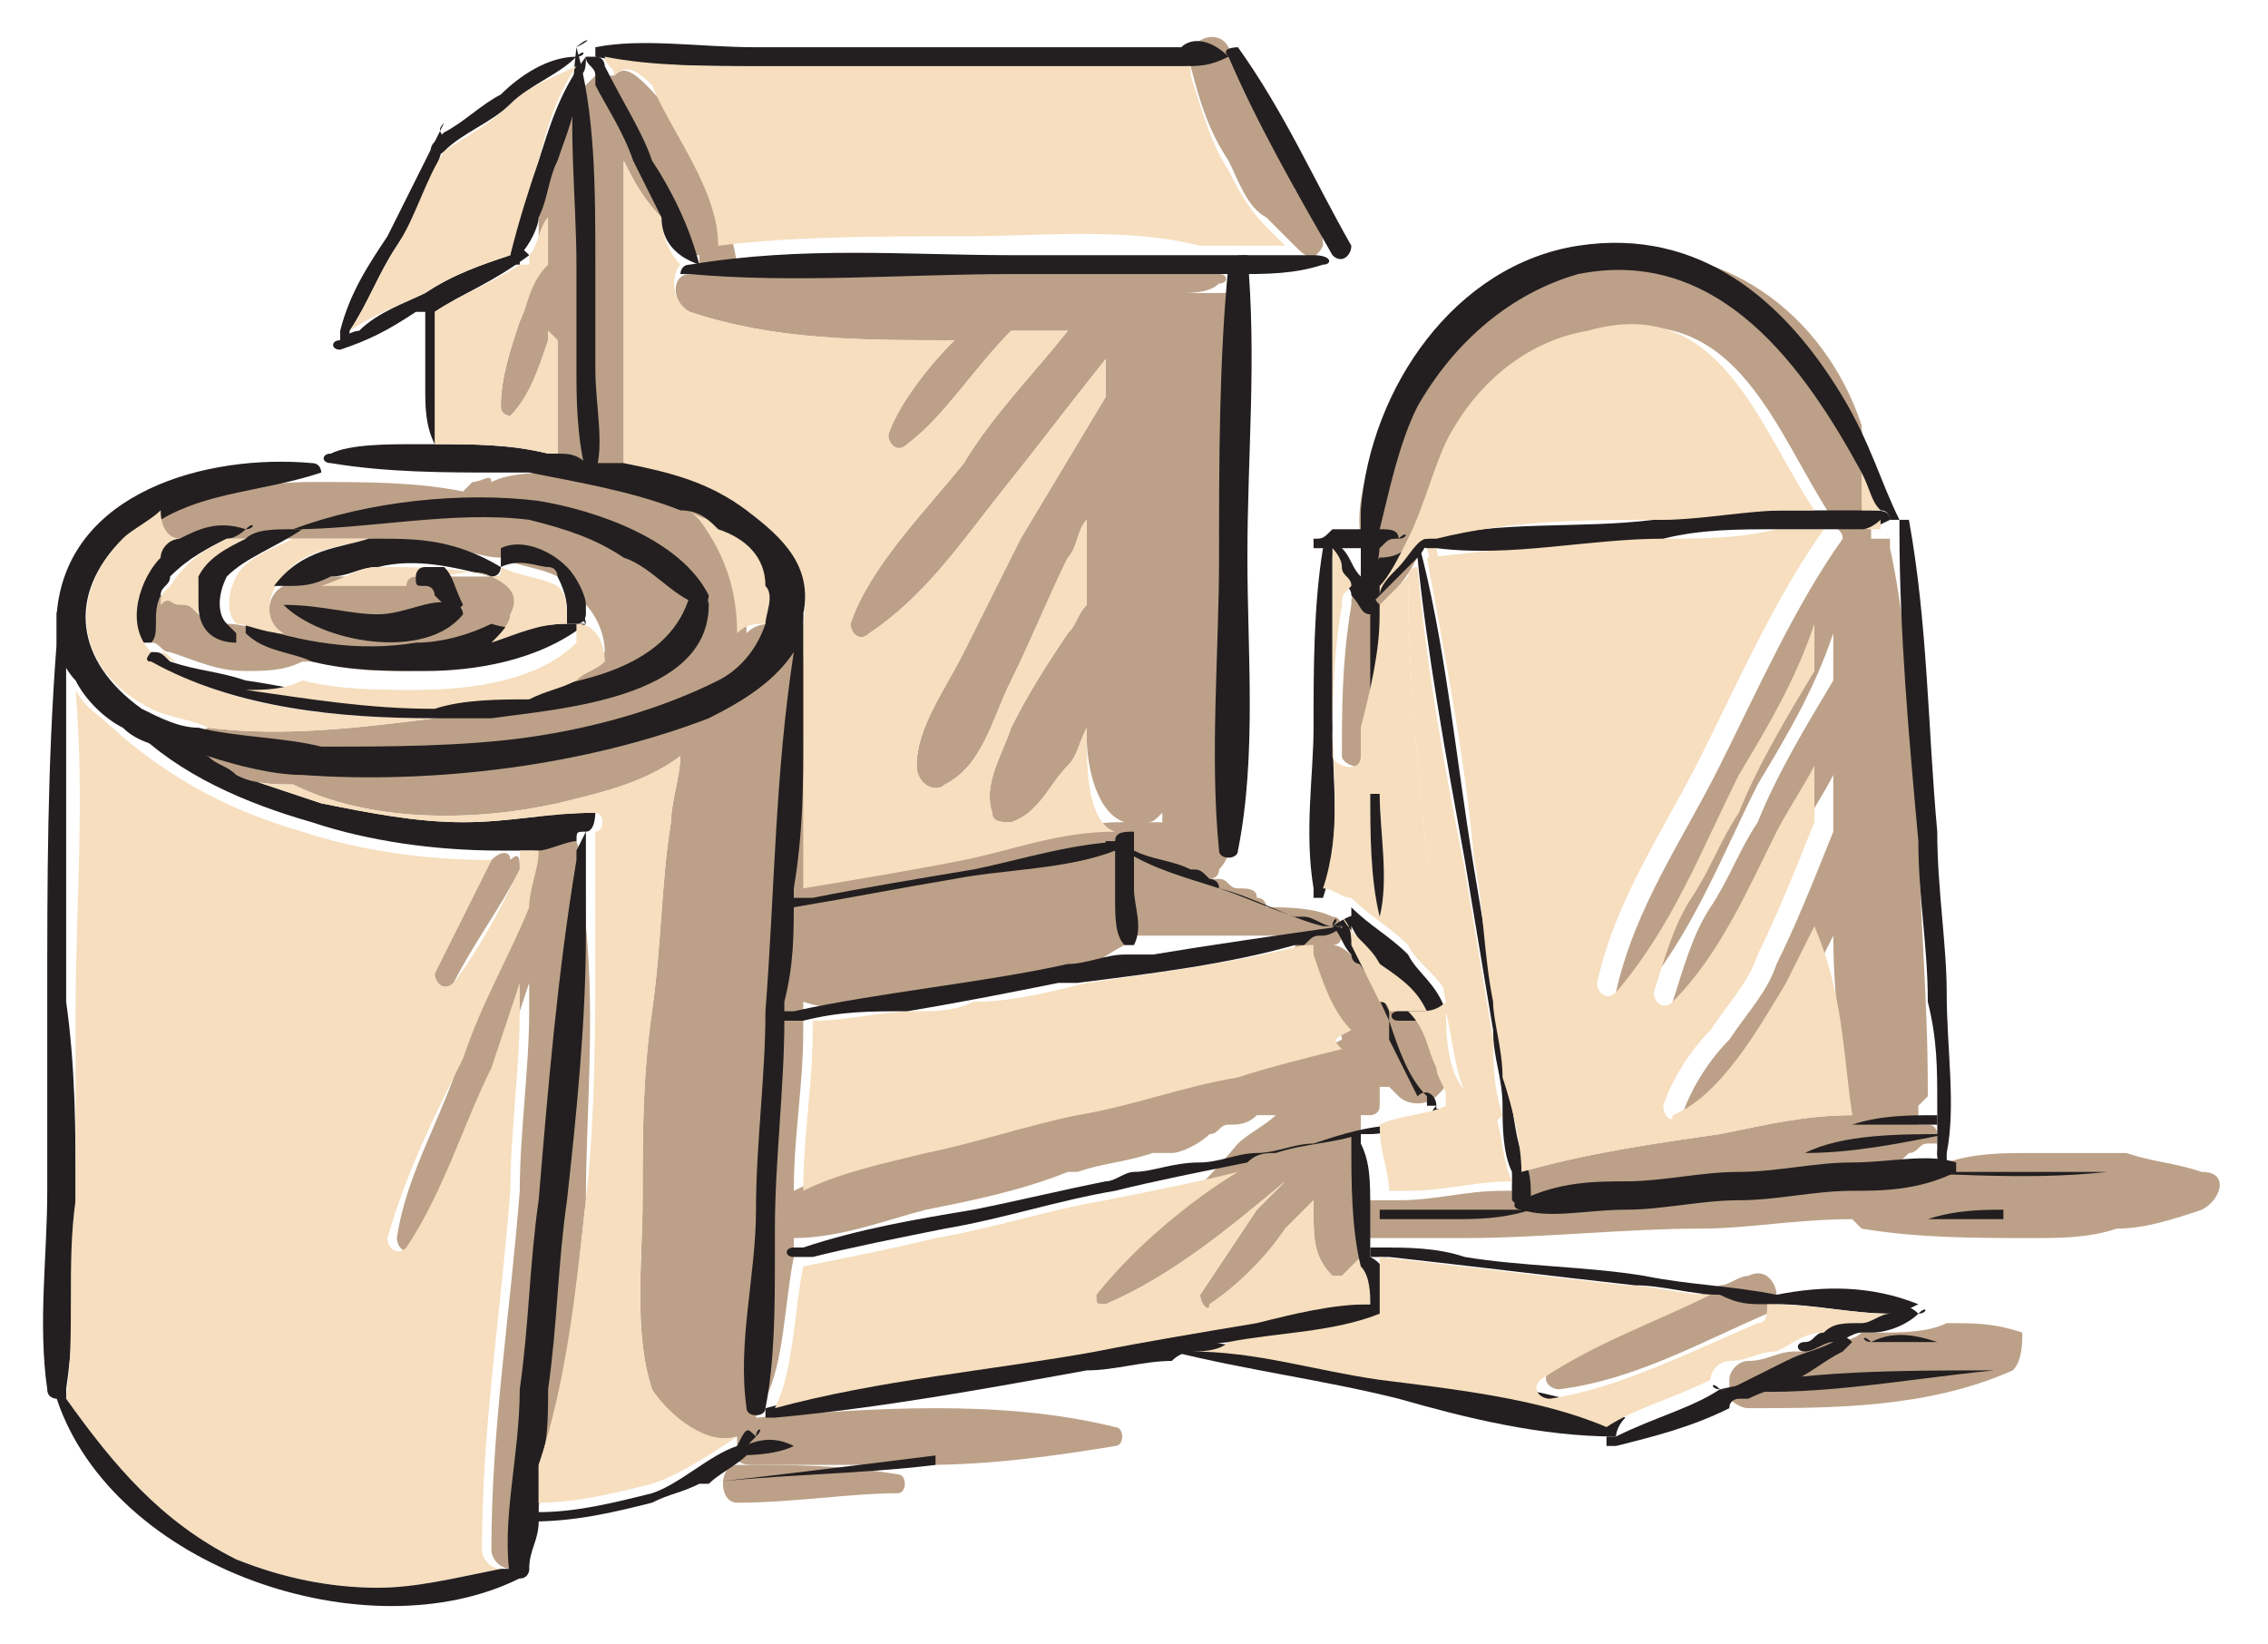 <?xml version="1.0" encoding="utf-8"?>
<!-- Generator: Adobe Illustrator 21.0.0, SVG Export Plug-In . SVG Version: 6.00 Build 0)  -->
<svg version="1.1" id="Layer_1" xmlns="http://www.w3.org/2000/svg" xmlns:xlink="http://www.w3.org/1999/xlink" x="0px" y="0px"
	 width="24px" height="17.4px" viewBox="0 0 24 17.4" style="enable-background:new 0 0 24 17.4;" xml:space="preserve">
<style type="text/css">
	.st0{fill:#BCA188;}
	.st1{fill:#F6DEBE;}
	.st2{fill:#231F20;}
</style>
<g>
	<path class="st0" d="M5.4,6.5c0,0.1-0.1,0.2-0.2,0.3C5,7,4.6,7.1,4.3,7.1S3.7,7.1,3.4,7c0,0,0,0-0.1,0H3.2C3,7.1,2.8,7.1,2.6,7.1
		C2.3,7.1,2.1,7,1.8,6.9c-0.1,0-0.1-0.1-0.2-0.1l0,0C1.4,6.7,1.5,6.3,1.7,6.3c0.1,0,0.1,0,0.2,0C2,6.4,2,6.4,2.1,6.5
		s0.2,0.1,0.3,0.1l0,0c0.2,0,0.4,0.1,0.6,0.1C2.8,6.6,2.8,6.3,3,6.2c0-0.1,0.1-0.1,0.3-0.1c0.1,0,0.2,0,0.2,0l0,0c0.3,0,0.5,0,0.8,0
		h0.1c0.1,0,0.2,0,0.3,0c0.2,0,0.4,0,0.6,0C5.5,6.2,5.5,6.4,5.4,6.5z"/>
	<path class="st0" d="M6.2,12.7c-0.1,0.9-0.2,1.9-0.4,2.9c0,0.1-0.1,0.2-0.1,0.4v0.1c0,0.1-0.1,0.3-0.1,0.4c0,0,0,0.1-0.1,0.1l0,0
		l0,0l0,0l0,0H5.4l0,0c-0.1,0-0.2-0.1-0.2-0.2c0-1.3,0.2-2.5,0.3-3.8c0-0.6,0.1-1.3,0.1-1.9c0-0.1,0-0.2,0-0.3
		c-0.1,0.3-0.2,0.6-0.3,0.9c-0.2,0.7-0.5,1.3-0.9,1.9c-0.1,0.1-0.2,0-0.2-0.1c0.1-0.7,0.5-1.3,0.7-2c0.2-0.5,0.5-1,0.7-1.6
		c0-0.2,0-0.4,0.1-0.6c0-0.1,0-0.1,0-0.2c0-0.2,0.3-0.2,0.4,0c0,0,0,0,0,0.1c0,0,0,0,0,0.1c0.1,0.3,0.1,0.6,0.1,0.9
		C6.3,10.8,6.2,11.8,6.2,12.7z"/>
	<path class="st0" d="M5.5,9.2C5.3,9.6,5,10,4.8,10.4c-0.1,0.1-0.2,0-0.2-0.1C4.8,9.9,5,9.5,5.2,9.1l0,0C5.3,9,5.4,9,5.4,9.1l0,0
		C5.5,9,5.5,9.1,5.5,9.2z"/>
	<path class="st0" d="M14,2.6L14,2.6L14,2.6c-0.1,0.2-0.2,0.1-0.3,0l-0.1-0.1c-0.1-0.1-0.1-0.1-0.2-0.2c-0.2-0.1-0.3-0.4-0.4-0.6
		c-0.2-0.3-0.3-0.6-0.4-1V0.6c0-0.2,0.3-0.3,0.4-0.1l0,0l0,0c0.2,0.3,0.4,0.6,0.5,0.9c0.1,0.2,0.2,0.4,0.2,0.6
		C13.9,2.2,14,2.4,14,2.6z"/>
	<path class="st0" d="M14.7,6.5c0,0.4-0.1,0.8-0.2,1.2v0.1c0,0.1,0,0.2,0,0.2c0,0.2-0.3,0.1-0.3,0c0-0.5,0-1,0.1-1.6
		c0-0.1,0-0.1,0.1-0.2h0.1c0,0,0,0,0.1,0l0,0l0,0c0,0,0.1,0,0.1,0.1C14.7,6.4,14.7,6.5,14.7,6.5z"/>
	<path class="st0" d="M11.9,8.8C11.8,8.8,11.8,8.8,11.9,8.8H12l0,0C11.9,8.8,11.9,8.8,11.9,8.8z M11.9,8.8
		C11.8,8.8,11.8,8.8,11.9,8.8H12l0,0C11.9,8.8,11.9,8.8,11.9,8.8z M11.9,8.8C11.8,8.8,11.8,8.8,11.9,8.8H12l0,0
		C11.9,8.8,11.9,8.8,11.9,8.8z M11.9,8.8C11.8,8.8,11.8,8.8,11.9,8.8H12l0,0C11.9,8.8,11.9,8.8,11.9,8.8z M11.9,8.8
		C11.8,8.8,11.8,8.8,11.9,8.8H12l0,0C11.9,8.8,11.9,8.8,11.9,8.8z M11.9,8.8C11.8,8.8,11.8,8.8,11.9,8.8H12l0,0
		C11.9,8.8,11.9,8.8,11.9,8.8z M11.9,8.8C11.8,8.8,11.8,8.8,11.9,8.8H12l0,0C11.9,8.8,11.9,8.8,11.9,8.8z M11.9,8.8
		C11.8,8.8,11.8,8.8,11.9,8.8H12l0,0C11.9,8.8,11.9,8.8,11.9,8.8z M11.9,8.8C11.8,8.8,11.8,8.8,11.9,8.8H12l0,0
		C11.9,8.8,11.9,8.8,11.9,8.8z M23.3,12.4c-0.3-0.1-0.5-0.1-0.8-0.2c-0.3,0-0.7,0-1,0s-0.6,0-0.9,0.1c0,0,0,0-0.1,0s-0.1,0-0.2,0
		s-0.2,0-0.3,0c0.1,0,0.1,0,0.2-0.1l0,0c0.1,0,0.1-0.1,0.2-0.1c0,0,0,0,0.1,0l0,0V12c0,0,0-0.1-0.1-0.1l0,0l0,0c0,0,0,0-0.1,0
		c0,0,0,0,0-0.1c0,0,0,0,0-0.1c0,0,0,0,0.1-0.1v-0.1c0-1-0.1-2-0.1-2.9c-0.1-1-0.1-1.9-0.3-2.8V5.7c0,0-0.1,0-0.2,0l0,0l0,0l0,0
		c0-0.1,0-0.1,0-0.2c0-0.1,0-0.2,0-0.4l0,0c0-0.2-0.1-0.4-0.1-0.6l0,0c-0.4-1.2-1.5-2-2.8-1.8c-0.8,0.1-1.4,0.6-1.9,1.2
		c-0.3,0.5-0.7,1.2-0.6,1.8c0,0.1,0,0.1,0,0.2l0,0c0,0.1,0,0.2,0.1,0.3c0,0.1,0.1,0.1,0.2,0.1l0,0c0,0,0.1,0,0.1-0.1l0,0
		c0.1-0.1,0.2-0.3,0.3-0.5l0,0l0,0c0.2-0.4,0.3-0.9,0.5-1.2c0.3-0.5,0.8-0.9,1.4-1c1.4-0.3,1.8,1.1,2.4,2l0,0c0,0.1,0.1,0.1,0.1,0.2
		l0,0c-0.5,0.7-0.9,1.6-1.3,2.4c-0.4,0.8-0.9,1.5-1.1,2.4c0,0.1,0.1,0.2,0.2,0.1c0.6-0.7,0.9-1.5,1.3-2.3c0.3-0.5,0.6-1,0.8-1.6
		c0,0.2,0,0.4,0,0.5c-0.3,0.5-0.6,1-0.8,1.5c-0.2,0.3-0.3,0.6-0.5,0.9c-0.2,0.3-0.3,0.7-0.4,1c0,0.1,0.1,0.2,0.2,0.1
		c0.5-0.5,0.8-1.2,1.1-1.8c0.1-0.2,0.3-0.5,0.4-0.7c0,0.2,0,0.4,0,0.6c-0.2,0.5-0.4,1-0.6,1.4c-0.1,0.3-0.3,0.5-0.5,0.8
		c-0.2,0.2-0.4,0.5-0.5,0.8c0,0.1,0.1,0.2,0.1,0.1c0.5-0.2,0.9-0.9,1.2-1.4c0.1-0.2,0.2-0.4,0.3-0.6c0,0.7,0.1,1.3,0.2,1.9
		c-0.5,0-0.9,0.1-1.4,0.2c-0.7,0.1-1.4,0.2-2.1,0.4l0,0c-0.1,0-0.1,0.1-0.1,0.2c0,0,0,0-0.1,0c-0.4,0-0.7,0.1-1.1,0.1l0,0
		c-0.1,0-0.1,0-0.2,0h-0.1l0,0c0,0,0,0-0.1,0c0-0.2,0-0.5,0-0.7v-0.1l0,0c0,0,0,0,0-0.1c0,0,0,0,0.1,0c0,0,0.1,0,0.1-0.1
		s0-0.1,0-0.2c0,0,0,0,0.1,0c0,0,0,0,0.1,0.1s0.3,0.1,0.4,0c0.1-0.1,0.1-0.1,0.1-0.2l0,0c-0.1-0.2-0.1-0.4-0.3-0.6l-0.1-0.1
		c0,0,0-0.1-0.1-0.1l0,0c-0.1-0.1-0.2-0.2-0.3-0.3l0,0l0,0l-0.1-0.1c-0.1-0.1-0.2-0.2-0.3-0.2l0,0l0,0l0,0c0.1,0,0.1-0.1,0.1-0.1
		l0,0c0-0.1,0-0.2-0.1-0.2c-0.2-0.1-0.5-0.1-0.7-0.1c0,0,0-0.1-0.1-0.1c0-0.1-0.1-0.1-0.2-0.1l0,0c-0.1,0-0.1-0.1-0.2-0.1h-0.1
		c0,0,0.1,0,0.1-0.1c0,0,0.1-0.1,0.1-0.2c0.1-0.4,0.1-0.9,0.1-1.4s0-1,0-1.4c0-0.9,0-1.8,0-2.8c0-0.1,0-0.1,0-0.2l0,0L13,3.1l0,0
		c-0.1,0-0.2,0-0.2,0l0,0l0,0c0,0,0,0-0.1,0l0,0c-0.1,0-0.1,0-0.2,0c0.1,0,0.3,0,0.4-0.1c0.1,0,0.1-0.1,0-0.1l0,0
		c-0.8-0.2-1.7-0.1-2.5-0.1c-0.9,0-1.8,0-2.6,0.1l0,0c0-0.6-0.5-1.2-0.7-1.7C6.7,0.7,6.6,0.7,6.5,0.8l0,0c-0.1,0-0.1,0-0.1,0l0,0
		l0,0H6.3l0,0L6.2,0.9C5.9,1.3,5.8,1.8,5.7,2.2l0,0l0,0c0,0.2,0,0.3,0,0.5C5.6,3,5.6,3.2,5.5,3.4C5.4,3.7,5.3,4,5.3,4.3
		c0,0.1,0.1,0.1,0.1,0.1c0.2-0.2,0.3-0.5,0.4-0.8c0,0,0,0,0-0.1l0,0l0.1,0.1c0,0.2,0,0.3,0,0.5c0,0.2,0,0.5,0,0.8V5
		C5.7,5,5.4,5,5.2,5.1c0-0.1-0.1,0-0.2,0L4.9,5.2c-0.5-0.1-1-0.1-1.6-0.1c-0.5,0-1,0.1-1.4,0.2c-0.1,0-0.2,0.1-0.2,0.2
		c0,0.1,0.1,0.2,0.2,0.2l0,0c0.2,0,0.3,0,0.5,0l0,0h0.2c0.2,0,0.4,0,0.5,0l0,0c0.3,0,0.5,0,0.8,0l0,0c0.3,0,0.5,0.1,0.8,0.1
		c0.2,0,0.4,0.1,0.6,0.1l0,0l0,0l0,0C5.5,6,5.7,6,5.9,6.1l0,0C6,6.3,6.1,6.3,6.2,6.4l0,0c0.1,0.1,0.2,0.3,0.2,0.5
		C6.3,7,6.2,7,6.1,7.1C5.9,7.2,5.8,7.2,5.6,7.3l0,0c-0.3,0.1-0.7,0.2-1,0.3l0,0C3.8,7.7,3,7.8,2.2,7.7l0,0l0,0C2,7.8,2,7.9,2,7.9
		s0,0,0,0.1l0.1,0.1c0.1,0,0.2,0.1,0.4,0.1l0,0c0.2,0.1,0.4,0.1,0.6,0.1C3.9,8.7,5,8.7,5.9,8.5C6.3,8.4,6.8,8.3,7.2,8
		c0,0.2-0.1,0.5-0.1,0.7C7,9.3,7,10,6.9,10.7s-0.1,1.3-0.1,2c0,0.6-0.1,1.4,0.1,2C7,15,7.5,15.3,7.8,15.2l0,0l0,0v0.1l0,0v0.1l0,0
		c0,0.1,0.1,0.1,0.2,0.1c0.3,0,0.7,0,1,0l0,0c0.3,0,0.5,0,0.8,0l0,0c0.7,0,1.4-0.1,2-0.2c0.1,0,0.1-0.2,0-0.2
		C10.6,14.8,9.2,14.9,8,15l0,0c0,0,0-0.1,0.1-0.1l0,0l0,0c0,0,0,0,0-0.1c0.2-0.4,0.2-1,0.3-1.5c0-0.1,0-0.1,0-0.2
		c0.5,0,1-0.2,1.4-0.3c0.5-0.1,1-0.2,1.5-0.4l0,0h0.1c0.3-0.1,0.5-0.1,0.8-0.2l0,0c0.1,0,0.1,0,0.2,0c0.1,0,0.3-0.1,0.4-0.2l0,0l0,0
		c0.1,0,0.1-0.1,0.2-0.1c0.1,0,0.2,0,0.3-0.1c0,0,0,0,0.1,0h0.1l0,0l0,0c-0.1,0.1-0.3,0.2-0.4,0.3l0,0c-0.5,0.6-1.1,1.1-1.5,1.6
		c0,0.1,0,0.1,0.1,0.1c0.7-0.3,1.3-0.8,1.9-1.3c-0.1,0.1-0.2,0.2-0.3,0.3c-0.2,0.3-0.4,0.6-0.6,0.9c0,0.1,0.1,0.2,0.1,0.1
		c0.3-0.2,0.6-0.5,0.8-0.8c0.1-0.1,0.2-0.2,0.3-0.3v0.1c0,0.3,0,0.5,0.2,0.7h0.1c0.1-0.1,0.1-0.1,0.2-0.2l0,0c0-0.1,0-0.1,0-0.2l0,0
		c0.1,0,0.1,0,0.2,0c0.3,0,0.6,0,0.9,0l0,0c0.8,0,1.7-0.1,2.5-0.1c0.5,0,1-0.1,1.6-0.1l0.1,0.1c0.6,0.1,1.2,0.1,1.8,0.1
		c0.3,0,0.6,0,0.9-0.1c0.3,0,0.6-0.1,0.9-0.2C23.5,12.7,23.6,12.4,23.3,12.4z M6.6,5V4.9c0-0.1,0-0.3,0-0.4c0-0.4,0-0.8,0-1.2
		c0-0.5,0-1.1,0-1.6C6.7,1.9,6.8,2.1,7,2.3l0,0c0.1,0.1,0.2,0.3,0.3,0.4c0,0,0,0,0.1,0c0,0,0,0,0,0.1c0,0,0,0,0,0.1H7.3l0,0
		c-0.2,0-0.2,0.3,0,0.4c0.9,0.3,1.8,0.3,2.8,0.3c-0.3,0.3-0.6,0.7-0.7,1c0,0.1,0.1,0.2,0.2,0.1c0.4-0.3,0.7-0.8,1.1-1.2
		c0.2,0,0.4,0,0.6,0c-0.4,0.5-0.8,0.9-1.1,1.4C9.8,5.4,9.2,6,9,6.6c0,0.1,0.1,0.2,0.2,0.1c0.6-0.4,1-1,1.4-1.5s0.7-0.9,1.1-1.4
		c0,0.1,0,0.3,0,0.4c-0.3,0.5-0.6,1-0.9,1.5c-0.2,0.4-0.4,0.8-0.6,1.2C10,7.3,9.7,7.7,9.7,8.1c0,0.2,0.2,0.3,0.3,0.2
		c0.4-0.2,0.5-0.7,0.7-1.1c0.2-0.4,0.4-0.9,0.6-1.3c0.1-0.1,0.1-0.3,0.2-0.4c0,0.2,0,0.4,0,0.7c0,0.1,0,0.1,0,0.2
		c-0.1,0.1-0.1,0.2-0.2,0.3c-0.2,0.3-0.4,0.6-0.6,1c-0.1,0.3-0.3,0.6-0.2,0.9c0,0.1,0.1,0.1,0.2,0.1c0.3-0.1,0.4-0.4,0.6-0.6
		c0.1-0.1,0.1-0.2,0.2-0.4v0.1c0,0.3,0.1,0.8,0.4,0.9l0,0c0,0,0.1,0,0.2,0l0,0l0,0c0.1,0,0.1,0,0.2-0.1l0,0v0.1l0,0l0,0
		c-0.1,0-0.2,0-0.3,0l0,0h-0.1l0,0c-0.2,0-0.3,0-0.5,0.1c-0.4,0-0.9,0.1-1.3,0.2C9.6,9.1,9,9.1,8.6,9.3V9.2c0-0.5,0-1,0-1.5l0,0
		c0-0.2,0-0.5-0.1-0.7V6.9l0,0c0,0,0,0-0.1,0l0,0c0-0.1,0-0.2-0.1-0.3H8.2c-0.1,0-0.2,0-0.3,0.1c0-0.4-0.1-0.8-0.4-1.2L7.4,5.4l0,0
		C7,5.2,6.8,5.1,6.6,5z M13,11.4c-0.6,0.1-1.1,0.3-1.7,0.4c-0.5,0.1-1.1,0.3-1.6,0.4c-0.4,0.1-0.9,0.2-1.3,0.4
		c0-0.6,0.1-1.1,0.1-1.7v-0.1c0-0.1,0-0.1,0-0.2c0.3,0.1,0.7,0.1,1.1,0l0,0c0.2,0,0.4,0,0.6-0.1c0.4,0,0.8-0.1,1.2-0.2l0,0
		c0.2-0.1,0.3-0.2,0.5-0.3l0,0l0,0c0,0,0,0,0-0.1l0,0c0.1,0,0.1,0,0.2,0l0,0c0.2,0,0.3,0,0.5,0c0.3,0,0.7,0,1,0h0.1V10
		c0.1,0.3,0.2,0.6,0.4,0.8c0,0.1,0.1,0.1,0.1,0.2C13.8,11.2,13.4,11.3,13,11.4z M11.9,8.8C11.8,8.8,11.8,8.8,11.9,8.8H12l0,0
		C11.9,8.8,11.9,8.8,11.9,8.8z M11.9,8.8C11.8,8.8,11.8,8.8,11.9,8.8H12l0,0C11.9,8.8,11.9,8.8,11.9,8.8z M11.9,8.8
		C11.8,8.8,11.8,8.8,11.9,8.8H12l0,0C11.9,8.8,11.9,8.8,11.9,8.8z M11.9,8.8C11.8,8.8,11.8,8.8,11.9,8.8H12l0,0
		C11.9,8.8,11.9,8.8,11.9,8.8z M11.9,8.8C11.8,8.8,11.8,8.8,11.9,8.8H12l0,0C11.9,8.8,11.9,8.8,11.9,8.8z M11.9,8.8
		C11.8,8.8,11.8,8.8,11.9,8.8H12l0,0C11.9,8.8,11.9,8.8,11.9,8.8z M11.9,8.8C11.8,8.8,11.8,8.8,11.9,8.8H12l0,0
		C11.9,8.8,11.9,8.8,11.9,8.8z M11.9,8.8C11.8,8.8,11.8,8.8,11.9,8.8H12l0,0C11.9,8.8,11.9,8.8,11.9,8.8z M11.9,8.8
		C11.8,8.8,11.8,8.8,11.9,8.8H12l0,0C11.9,8.8,11.9,8.8,11.9,8.8z"/>
	<path class="st1" d="M11.8,8.8L11.8,8.8L11.8,8.8c-0.6,0-1.1,0.2-1.6,0.3S9.1,9.3,8.5,9.4c0-0.5,0-1,0-1.5l0,0c0-0.4,0-0.9,0-1.3
		l0,0C8.6,6,8.3,5.7,7.9,5.4C7.5,5.2,7.1,5,6.6,4.9c0-0.1,0-0.3,0-0.4c0-0.4,0-0.8,0-1.2c0-0.5,0-1.1,0-1.6C6.7,1.9,6.8,2.1,7,2.3
		l0,0c0,0.2,0.1,0.4,0.2,0.5l0,0C7.1,2.9,7.1,3.2,7.3,3.3c0.9,0.3,1.8,0.3,2.8,0.3c-0.3,0.3-0.6,0.7-0.7,1c0,0.1,0.1,0.2,0.2,0.1
		c0.4-0.3,0.7-0.8,1.1-1.2c0.2,0,0.4,0,0.6,0c-0.4,0.5-0.8,0.9-1.1,1.4C9.8,5.4,9.2,6,9,6.6c0,0.1,0.1,0.2,0.2,0.1
		c0.6-0.4,1-1,1.4-1.5s0.7-0.9,1.1-1.4c0,0.1,0,0.3,0,0.4c-0.3,0.5-0.6,1-0.9,1.5c-0.2,0.4-0.4,0.8-0.6,1.2C10,7.3,9.7,7.7,9.7,8.1
		c0,0.2,0.2,0.3,0.3,0.2c0.4-0.2,0.5-0.7,0.7-1.1c0.2-0.4,0.4-0.9,0.6-1.3c0.1-0.1,0.1-0.3,0.2-0.4c0,0.2,0,0.4,0,0.7
		c0,0.1,0,0.1,0,0.2c-0.1,0.1-0.1,0.2-0.2,0.3c-0.2,0.3-0.4,0.6-0.6,1c-0.1,0.3-0.3,0.6-0.2,0.9c0,0.1,0.1,0.1,0.2,0.1
		c0.3-0.1,0.4-0.4,0.6-0.6c0.1-0.1,0.1-0.2,0.2-0.4v0.1C11.5,8.1,11.5,8.7,11.8,8.8z"/>
	<path class="st1" d="M8.2,6.6H8.1c-0.1,0-0.2,0-0.3,0.1c0-0.4-0.1-0.8-0.4-1.2L7.3,5.4c0.1,0.1,0.3,0.1,0.4,0.2
		c0.2,0.1,0.4,0.3,0.5,0.6C8.2,6.4,8.2,6.5,8.2,6.6z"/>
	<path class="st1" d="M14.2,11.1c-0.4,0.1-0.8,0.2-1.1,0.3c-0.6,0.1-1.1,0.3-1.7,0.4c-0.5,0.1-1.1,0.3-1.6,0.4
		c-0.4,0.1-0.9,0.2-1.3,0.4c0-0.6,0.1-1.1,0.1-1.7v-0.1c0.4,0,0.7-0.1,1.1-0.1l0,0c0.2,0,0.4,0,0.6-0.1c0.4,0,0.8-0.1,1.2-0.2l0,0
		c0.7-0.1,1.5-0.2,2.3-0.4h0.1v0.1c0.1,0.3,0.2,0.6,0.4,0.8C14.1,11,14.1,11,14.2,11.1z"/>
	<path class="st0" d="M21.3,14.5c-0.9,0.4-1.9,0.4-2.8,0.4c-0.1,0-0.2-0.1-0.2-0.1v-0.1c0,0,0,0,0-0.1l0,0c0-0.1,0.1-0.2,0.2-0.2
		c0.2,0,0.3-0.1,0.5-0.1c0.1,0,0.2,0,0.3-0.1c0.1,0,0.3,0,0.4-0.1c0.1,0,0.1,0,0.2,0l0,0c0.2,0,0.5,0,0.7-0.1c0.3,0,0.5,0,0.8,0.1
		C21.4,14.2,21.4,14.4,21.3,14.5z"/>
	<path class="st0" d="M9.5,15.8c0.1,0,0.1-0.2,0-0.2c-0.6-0.1-1.1-0.1-1.7-0.1c-0.2,0-0.2,0.4,0,0.4C8.4,15.9,9,15.8,9.5,15.8z"/>
	<path class="st0" d="M18.7,13.9c-0.7,0.3-1.4,0.7-2.2,0.8c-0.1,0-0.2-0.1-0.1-0.2c0.5-0.4,1.2-0.6,1.8-0.9c0.1,0,0.2-0.1,0.3-0.1
		c0.2-0.1,0.3,0.1,0.3,0.2C18.8,13.8,18.8,13.9,18.7,13.9z"/>
	<path class="st2" d="M8.5,6.5L8.5,6.5c0,0.2-0.1,0.3-0.1,0.4l0,0l0,0C8.2,7.2,7.9,7.4,7.5,7.6C6.2,8.1,4.6,8.3,3.2,8.2
		c-0.3,0-0.7-0.1-1-0.2C2.1,8,2.1,8,2,8C1.8,7.9,1.5,7.9,1.3,7.7C1.1,7.6,0.9,7.4,0.8,7.2C0.7,7.1,0.6,6.9,0.6,6.8
		c0-0.1,0-0.2,0-0.3c0.1-1.3,1.6-1.7,2.7-1.6C3.4,4.9,3.4,5,3.4,5l0,0C2.8,5.2,2.2,5.2,1.7,5.5c-0.1,0-0.3,0.1-0.4,0.2
		C0.7,6.3,0.8,7,1.5,7.5c0.2,0.1,0.4,0.2,0.6,0.2l0,0C2.5,7.8,3,7.8,3.4,7.9c0.7,0,1.5,0,2.2-0.1s1.4-0.3,2-0.6
		C7.8,7.1,8,6.9,8.1,6.6c0-0.1,0.1-0.3,0-0.4c0-0.3-0.2-0.5-0.5-0.6C7.5,5.5,7.4,5.4,7.2,5.4l0,0C6.7,5.2,6.1,5.1,5.6,5
		C5.5,5,5.4,5,5.3,5C4.7,5,4.1,5,3.5,4.9c-0.1,0-0.1-0.1,0-0.1c0.2-0.1,0.6-0.1,0.9-0.1c0.1,0,0.1,0,0.2,0c0.4,0,0.8,0,1.2,0.1
		c0,0,0,0,0.1,0s0.2,0,0.3,0.1c0.1,0,0.1,0,0.2,0s0.1,0,0.2,0C7.1,5,7.5,5.1,7.9,5.4C8.3,5.7,8.6,6,8.5,6.5z"/>
	<path class="st2" d="M0.8,12.6c0,0.7,0,1.4-0.1,2.1l0,0c0,0.1,0,0.1-0.1,0.1c0,0-0.1,0-0.1-0.1c-0.1-0.7,0-1.4,0-2.1
		c0-0.7,0-1.3,0-2c0-1.3,0-2.5,0.1-3.8c0-0.1,0-0.2,0-0.3s0.1-0.1,0.1,0c0,0.2,0,0.4,0,0.5v0.1c0,0,0,0,0,0.1c0,1.1,0,2.3,0,3.4
		C0.8,11.3,0.8,12,0.8,12.6z"/>
	<path class="st2" d="M8.5,6.5c0,0.4,0,0.9,0,1.3l0,0c0,0.5,0,1-0.1,1.6v0.1c0,0.4,0,0.7-0.1,1.1c0,0.1,0,0.1,0,0.2l0,0
		c0,0.7-0.1,1.5-0.1,2.2c0,0.1,0,0.1,0,0.2v0.1c0,0.5,0,1.1-0.1,1.6c0,0.1-0.2,0.1-0.2,0C7.8,14.2,8,13.5,8,12.8
		c0-0.7,0.1-1.4,0.1-2.1c0.1-1.3,0.1-2.5,0.3-3.8c0,0,0,0,0-0.1l0,0c0-0.1,0-0.3,0-0.4C8.4,6.5,8.5,6.5,8.5,6.5L8.5,6.5z"/>
	<path class="st2" d="M6.2,8.8L6.2,8.8c-0.1,0-0.1,0-0.1,0.1l0,0C6,8.9,5.8,9,5.7,9S5.6,9,5.5,9l0,0C5.4,9,5.4,9,5.3,9
		c-0.7,0-1.4-0.1-2-0.3c-0.7-0.2-1.4-0.5-1.9-1C1.2,7.5,1,7.4,0.9,7.2c0,0,0,0-0.1-0.1c0,0,0-0.1,0.1-0.1l0,0C1.2,7.4,1.6,7.7,2,7.9
		C2.1,7.9,2.1,8,2.2,8c0.1,0.1,0.2,0.1,0.3,0.2l0,0c0.3,0.1,0.6,0.2,0.9,0.3c0.5,0.1,1,0.2,1.5,0.2s0.9-0.1,1.4-0.1
		C6.3,8.6,6.3,8.8,6.2,8.8z"/>
	<path class="st2" d="M6.2,8.8L6.2,8.8c0,0.4,0,0.7,0,1.1c0,0.9-0.1,1.9-0.2,2.8c-0.1,0.7-0.1,1.3-0.2,2c0,0.3,0,0.6-0.1,0.8
		c0,0.1,0,0.2,0,0.4c0,0.1,0,0.1,0,0.2c0,0.2-0.1,0.3-0.1,0.5c0,0,0,0.1-0.1,0.1H5.4l0,0l0,0l0,0c-0.1-0.6,0.1-1.3,0.1-2
		c0.1-0.7,0.1-1.3,0.2-2c0.1-1.2,0.2-2.4,0.4-3.6V9L6.2,8.8C6.1,8.7,6.2,8.7,6.2,8.8z"/>
	<path class="st1" d="M4.1,13.1c0,0.1,0.1,0.2,0.2,0.1c0.4-0.6,0.6-1.3,0.9-1.9c0.1-0.3,0.2-0.6,0.3-0.9c0,0.1,0,0.2,0,0.3
		c0,0.6-0.1,1.3-0.1,1.9c-0.1,1.3-0.3,2.5-0.3,3.8c0,0.1,0.1,0.2,0.2,0.2c-0.5,0.1-0.9,0.2-1.3,0.2c-0.5,0-1-0.1-1.5-0.3
		c-0.8-0.4-1.3-1-1.8-1.7c0.1-0.7,0-1.4,0.1-2.1c0-0.7,0-1.3,0-2c0-1.1,0.1-2.2,0-3.4c0.1,0.2,0.3,0.3,0.5,0.5
		c0.6,0.5,1.2,0.8,1.9,1c0.6,0.2,1.3,0.3,2,0.3l0,0C5,9.5,4.8,9.9,4.6,10.3c0,0.1,0.1,0.2,0.2,0.1C5.1,10,5.3,9.6,5.5,9.2
		c0-0.1,0-0.1,0-0.2c0.1,0,0.1,0,0.2,0c0,0.2-0.1,0.4-0.1,0.6c-0.2,0.5-0.5,1-0.7,1.6C4.6,11.8,4.3,12.4,4.1,13.1z"/>
	<path class="st2" d="M5.5,16.7c-1.6,0.8-4.3-0.1-4.9-1.9v-0.1c0-0.1,0.1-0.1,0.1,0c0,0,0,0,0,0.1c0.5,0.7,1,1.3,1.8,1.7
		c0.5,0.2,1,0.3,1.5,0.3c0.4,0,0.8-0.1,1.3-0.2l0,0h0.1l0,0c0,0,0,0,0.1,0l0,0h0.1C5.6,16.6,5.6,16.7,5.5,16.7z"/>
	<path class="st1" d="M7.8,15.2c-0.3,0.2-0.6,0.4-0.9,0.5c-0.4,0.1-0.8,0.2-1.2,0.2c0-0.1,0-0.2,0-0.4c0.3-0.9,0.4-1.9,0.5-2.8
		s0.1-1.8,0.1-2.8c0-0.4,0-0.7,0-1.1c0.1,0,0.1-0.2,0-0.2c-0.5,0-0.9,0.1-1.4,0.1s-1-0.1-1.5-0.2C3.1,8.4,2.8,8.3,2.5,8.2
		c0.2,0.1,0.4,0.1,0.6,0.1C3.9,8.7,5,8.7,5.9,8.5C6.3,8.4,6.8,8.3,7.2,8c0,0.2-0.1,0.5-0.1,0.7C7,9.3,7,10,6.9,10.7s-0.1,1.3-0.1,2
		c0,0.6-0.1,1.4,0.1,2C7.1,15,7.5,15.3,7.8,15.2L7.8,15.2z"/>
	<path class="st2" d="M8,15.2L8,15.2c-0.1,0.1-0.1,0.1-0.1,0.2l0,0c-0.1,0.1-0.3,0.2-0.4,0.3c0,0,0,0-0.1,0
		c-0.2,0.1-0.3,0.1-0.5,0.2c-0.4,0.1-0.8,0.2-1.3,0.2H5.5l0,0c-0.1,0-0.1-0.1,0-0.1c0,0,0,0,0.1,0c0,0,0,0,0.1,0
		c0.4,0,0.8-0.1,1.2-0.2c0.3-0.1,0.6-0.4,0.9-0.5C7.9,15.1,7.9,15.1,8,15.2C8,15.1,8.1,15.1,8,15.2z"/>
	<path class="st2" d="M2.6,5.6c0,0-0.1,0.1-0.2,0.1l0,0C2.2,5.8,2,5.9,1.8,6.1c0,0.1-0.1,0.1-0.1,0.2c-0.1,0.2,0,0.4-0.1,0.5l0,0
		H1.5c-0.2-0.3,0-0.7,0.1-1c0.1,0,0.2-0.1,0.3-0.1C2.1,5.6,2.3,5.5,2.6,5.6C2.7,5.5,2.7,5.6,2.6,5.6z"/>
	<path class="st1" d="M4.6,7.6C3.8,7.7,3,7.8,2.2,7.7l0,0l0,0C2,7.6,1.8,7.6,1.6,7.5C0.8,7.1,0.7,6.3,1.3,5.7
		c0.1-0.1,0.3-0.2,0.4-0.3c0,0.2,0.1,0.3,0.2,0.3c-0.1,0-0.2,0.1-0.2,0.2c-0.2,0.2-0.4,0.7-0.1,1h0.1l0,0l0,0C1.8,6.9,1.8,7,1.9,7
		C1.8,7,1.8,7,1.7,6.9C1.6,6.9,1.6,7,1.7,7C2.4,7.5,3.6,7.6,4.6,7.6z"/>
	<path class="st2" d="M7.5,6.4c0,1-1.6,1.1-2.3,1.2c-0.2,0-0.4,0-0.6,0l0,0c-1,0-2.1-0.1-3-0.6c-0.1,0,0-0.1,0-0.1
		c0.1,0,0.1,0,0.2,0.1c0.3,0.1,0.5,0.1,0.8,0.2c0.7,0.1,1.3,0.3,2,0.2c0.3,0,0.6,0,1-0.1l0,0c0.7-0.1,1.5-0.3,1.7-1l0,0
		C7.4,6.3,7.4,6.3,7.5,6.4L7.5,6.4C7.4,6.3,7.5,6.3,7.5,6.4z"/>
	<path class="st2" d="M3.1,5.6c0.8,0,1.7-0.2,2.5-0.1c0.4,0.1,0.7,0.2,1,0.4C6.9,6,7.1,6.3,7.4,6.4c0,0,0.1,0,0.1-0.1
		c-0.3-0.6-1.2-0.9-1.8-1C4.9,5.2,3.9,5.3,3.1,5.6C3,5.5,3.1,5.6,3.1,5.6L3.1,5.6z"/>
	<path class="st1" d="M2.6,5.7C2.4,5.8,2.2,5.9,2.1,6.2c0,0.1,0,0.2,0,0.3C2,6.4,2,6.4,1.9,6.4s-0.1-0.1-0.2,0c0-0.1,0-0.1,0.1-0.2
		C2,5.9,2.2,5.8,2.4,5.7l0,0H2.6z"/>
	<path class="st2" d="M3.2,5.6C3.2,5.6,3.2,5.7,3.2,5.6L3.2,5.6C3.1,5.7,3.1,5.7,3.2,5.6C2.9,5.8,2.6,5.9,2.4,6.1
		c-0.1,0.2-0.1,0.4,0,0.5l0,0l0.1,0.1l0,0v0.1l0,0l0,0c-0.2,0-0.4-0.1-0.4-0.4c0-0.1,0-0.2,0-0.3c0.1-0.2,0.3-0.3,0.5-0.4l0,0
		c0.1-0.1,0.3-0.1,0.5-0.1C3.1,5.6,3.1,5.6,3.2,5.6L3.2,5.6z"/>
	<path class="st2" d="M6.2,6.6C5.7,7,5,7.1,4.5,7.1c-0.4,0-0.8,0-1.2-0.1C3.1,6.9,2.8,6.9,2.6,6.7l0,0V6.6l0,0
		c0.6,0.2,1.2,0.3,1.8,0.2c0.3,0,0.6-0.1,0.8-0.2c0.3,0.1,0.5,0,0.8,0H6.2C6.1,6.5,6.2,6.5,6.2,6.6L6.2,6.6z"/>
	<path class="st1" d="M6.4,7C6.3,7.1,6.2,7.1,6.1,7.2C5.9,7.3,5.8,7.3,5.6,7.4l0,0c-0.3,0-0.7,0-1,0.1c-0.7,0-1.3-0.1-2-0.2
		c0.2,0,0.4,0,0.6-0.1C3.6,7.3,4,7.3,4.4,7.3c0.6,0,1.3-0.1,1.7-0.5V6.7V6.6C6.3,6.6,6.4,6.8,6.4,7z"/>
	<path class="st2" d="M6.2,6.4L6.2,6.4v0.1c0,0,0,0.1-0.1,0.1H6c0,0,0,0,0-0.1s0-0.2-0.1-0.4c0,0,0-0.1-0.1-0.1C5.7,6,5.5,5.9,5.3,6
		l0,0l0,0l0,0l0,0c0,0,0,0,0-0.1V5.8C5.5,5.7,5.8,5.8,6,6C6.1,6.1,6.2,6.3,6.2,6.4z"/>
	<path class="st1" d="M3.9,5.7C3.6,5.8,3.2,5.8,3,6.1l0,0C2.8,6.3,2.8,6.6,3,6.7c-0.2,0-0.4-0.1-0.5-0.1l0,0c-0.1-0.1-0.1-0.3,0-0.5
		s0.4-0.3,0.6-0.4l0,0l0,0C3.4,5.7,3.7,5.7,3.9,5.7z"/>
	<path class="st2" d="M5.3,6c0,0,0,0.1-0.1,0.1C4.8,6,4.4,5.9,4,6C3.8,6,3.7,6.1,3.5,6.1l0,0C3.3,6.2,3.2,6.2,3,6.2H2.9l0,0
		c0.3-0.4,0.7-0.4,1-0.5l0,0c0,0,0,0,0.1,0C4.4,5.7,4.8,5.7,5.3,6C5.2,5.9,5.2,5.9,5.3,6L5.3,6L5.3,6z"/>
	<path class="st2" d="M3,6.4C3.4,6.8,4.5,7,4.9,6.5c0,0,0-0.1-0.1-0.1C4.6,6.3,4.3,6.5,4,6.5S3.4,6.4,3,6.4C3,6.3,3,6.3,3,6.4L3,6.4
		z"/>
	<path class="st1" d="M5.4,6.5c0.1-0.2,0-0.3-0.2-0.4C5,6,4.8,6.1,4.6,6.1c-0.1,0-0.1-0.1-0.2,0c0,0-0.1,0-0.1,0.1H4.2
		c-0.3,0-0.6,0-0.8,0C3.7,6.1,3.8,6,4,6c0.4,0,0.8,0,1.2,0.1c0.1,0,0.1,0,0.1-0.1l0,0l0,0c0.2,0.1,0.4,0.1,0.6,0.2l0,0
		C6,6.3,6,6.4,6,6.6c-0.3,0-0.5,0.1-0.8,0.2C5.3,6.7,5.4,6.6,5.4,6.5z"/>
	<path class="st2" d="M4.9,6.4L4.9,6.4C4.8,6.4,4.8,6.4,4.9,6.4c-0.1,0.1-0.1,0.1-0.2,0c0,0,0,0-0.1-0.1c0,0,0-0.1-0.1-0.1
		s-0.1,0-0.1-0.1c0,0,0-0.1,0.1-0.1s0.2,0,0.2,0C4.8,6.1,4.8,6.2,4.9,6.4C4.9,6.3,4.9,6.3,4.9,6.4z"/>
	<path class="st2" d="M14.2,9.8L14.2,9.8C14.1,9.8,14.1,9.8,14.2,9.8C14.1,9.8,14.1,9.8,14.2,9.8C14.1,9.9,14,9.9,14,9.9
		c-0.1,0-0.1,0-0.2,0.1h-0.1c-0.7,0.2-1.5,0.3-2.3,0.4l0,0c-0.1,0-0.1,0-0.2,0c-0.5,0.1-1,0.2-1.6,0.3l0,0c-0.4,0-0.7,0-1.1,0.1
		c-0.1,0-0.1,0-0.2,0l0,0c-0.1,0-0.1-0.1,0-0.1c0,0,0,0,0.1,0c0.9-0.2,2-0.3,2.9-0.5c0.2,0,0.4-0.1,0.6-0.1c0,0,0,0,0.1,0l0,0
		c0.1,0,0.1,0,0.2,0l0,0C12.8,10,13.5,9.9,14.2,9.8L14.2,9.8L14.2,9.8C14.1,9.7,14.1,9.7,14.2,9.8C14.1,9.7,14.1,9.7,14.2,9.8
		C14.1,9.7,14.1,9.7,14.2,9.8C14.2,9.7,14.2,9.7,14.2,9.8z"/>
	<path class="st2" d="M15.2,11.7C15.2,11.8,15.1,11.8,15.2,11.7c-0.1,0-0.1,0-0.1,0s0,0,0-0.1c-0.2-0.2-0.3-0.5-0.4-0.8
		c-0.1-0.2-0.2-0.5-0.4-0.7c0-0.1-0.1-0.2-0.1-0.3l0,0l0,0l0,0c0,0,0.1-0.1,0.1,0l0,0l0,0l0,0c0,0,0,0,0,0.1l0,0
		c0,0.1,0.1,0.1,0.1,0.2l0,0c0.1,0.2,0.2,0.4,0.3,0.6l0,0v0.1v0.1c0,0,0,0,0,0.1c0.1,0.2,0.2,0.4,0.3,0.6
		C15.1,11.5,15.2,11.6,15.2,11.7L15.2,11.7z"/>
	<path class="st2" d="M15.2,11.8C15,11.9,14.7,12,14.5,12l0,0h-0.1l0,0c-0.3,0.1-0.6,0.1-0.9,0.2c-0.1,0-0.2,0-0.3,0.1l0,0
		c-0.5,0.1-1,0.2-1.4,0.3c-0.6,0.1-1.2,0.3-1.8,0.4c-0.5,0.1-1,0.2-1.4,0.3c-0.1,0-0.2,0-0.2,0l0,0c-0.1,0-0.1-0.1,0-0.1
		c0,0,0,0,0.1,0c0.6-0.2,1.2-0.3,1.8-0.4c0.5-0.1,0.9-0.2,1.4-0.3l0,0c0.1,0,0.2-0.1,0.3-0.1c0.2,0,0.4-0.1,0.7-0.1
		c0.2,0,0.4-0.1,0.6-0.1l0,0c0.2,0,0.4-0.1,0.6-0.1l0,0c0.3-0.1,0.6-0.2,1-0.2c0.2,0,0.4-0.1,0.5-0.1C15.1,11.7,15.2,11.7,15.2,11.8
		L15.2,11.8C15.2,11.7,15.3,11.8,15.2,11.8z"/>
	<path class="st2" d="M14.7,13.9c-0.4,0.2-1.1,0.2-1.6,0.3c-0.1,0-0.3,0-0.4,0.1c-0.1,0-0.2,0-0.3,0.1c-0.3,0-0.6,0.1-0.9,0.1
		c-1.1,0.2-2.2,0.4-3.3,0.5c0,0,0,0-0.1,0v-0.1l0,0c1.1-0.3,2.2-0.4,3.4-0.6c0.6-0.1,1.2-0.2,1.7-0.3c0.4-0.1,0.8-0.2,1.2-0.2
		C14.6,13.8,14.6,13.8,14.7,13.9C14.7,13.8,14.7,13.8,14.7,13.9C14.7,13.8,14.7,13.8,14.7,13.9z"/>
	<path class="st1" d="M14.5,13.8c-0.4,0-0.8,0.1-1.2,0.2c-0.6,0.1-1.2,0.2-1.7,0.3c-1.1,0.2-2.3,0.3-3.4,0.6c0.2-0.4,0.2-1,0.3-1.5
		c0.5-0.1,1-0.2,1.4-0.3c0.6-0.1,1.2-0.3,1.8-0.4c0.5-0.1,1-0.2,1.4-0.3c-0.5,0.3-1.1,0.8-1.5,1.3c0,0.1,0,0.1,0.1,0.1
		c0.7-0.3,1.3-0.8,1.9-1.3c-0.1,0.1-0.2,0.2-0.3,0.3c-0.2,0.3-0.4,0.6-0.6,0.9c0,0.1,0.1,0.2,0.1,0.1c0.3-0.2,0.6-0.5,0.8-0.8
		c0.1-0.1,0.2-0.2,0.3-0.3v0.1c0,0.3,0,0.5,0.2,0.7h0.1c0.1-0.1,0.1-0.1,0.2-0.2C14.5,13.5,14.5,13.6,14.5,13.8z"/>
	<path class="st2" d="M14.7,13.8L14.7,13.8c-0.1,0.1-0.2,0.1-0.2,0l0,0c0-0.1,0-0.3-0.1-0.4l0,0c-0.1-0.4-0.1-0.9-0.1-1.3V12l0,0
		h0.1v0.1l0,0c0.1,0.2,0.1,0.4,0.1,0.7l0,0v0.1c0,0.1,0,0.2,0,0.3l0,0v0.1C14.7,13.4,14.7,13.6,14.7,13.8z"/>
	<path class="st2" d="M14.3,9.8L14.3,9.8L14.3,9.8C14.2,9.8,14.2,9.8,14.3,9.8L14.3,9.8C14.2,9.8,14.2,9.8,14.3,9.8
		c-0.1,0-0.1,0-0.2,0l0,0c0,0,0,0-0.1,0l0,0l0,0l0,0c-0.4-0.1-0.7-0.3-1.1-0.4c-0.3-0.1-0.7-0.2-1-0.4c0,0,0,0-0.1,0c0,0,0,0-0.1,0
		l0,0l0,0c0,0,0,0,0-0.1l0,0l0,0l0,0l0,0h0.1l0,0c0.1,0,0.1,0,0.2,0.1c0.2,0.1,0.4,0.1,0.6,0.2c0.1,0,0.1,0,0.2,0.1l0,0
		c0,0,0.1,0,0.1,0.1c0.3,0.1,0.5,0.2,0.8,0.3h0.1c0.1,0,0.2,0.1,0.3,0.1l0,0C14.4,9.6,14.4,9.7,14.3,9.8z"/>
	<path class="st2" d="M12,8.9C11.9,8.9,11.9,8.9,12,8.9C11.9,8.9,11.9,8.9,12,8.9C11.9,8.9,11.9,8.9,12,8.9C11.9,9,11.9,9,11.8,9
		c-0.5,0.2-1.2,0.2-1.7,0.3C9.5,9.4,9,9.5,8.4,9.6l0,0c-0.1,0-0.1-0.1,0-0.1c0,0,0,0,0.1,0h0.1c0.5-0.1,1.1-0.2,1.7-0.3
		C10.8,9.1,11.4,8.9,12,8.9L12,8.9C11.8,8.8,11.9,8.8,12,8.9C11.9,8.8,12,8.9,12,8.9z"/>
	<path class="st2" d="M11.8,8.9c0,0.2,0,0.4,0,0.6c0,0.2,0,0.4,0.1,0.5H12c0.1-0.2,0-0.4,0-0.6c0-0.2,0-0.4,0-0.6
		C11.9,8.8,11.8,8.8,11.8,8.9L11.8,8.9z"/>
	<path class="st2" d="M14.1,9.8c0.1,0.1,0.1,0.2,0.2,0.3h0.1C14.3,10,14.3,9.8,14.1,9.8C14.2,9.7,14.1,9.7,14.1,9.8L14.1,9.8z"/>
	<path class="st2" d="M14.4,10.2C14.4,10.2,14.4,10.3,14.4,10.2C14.4,10.3,14.4,10.3,14.4,10.2C14.3,10.2,14.3,10.2,14.4,10.2
		L14.4,10.2c-0.1,0-0.1-0.1-0.1-0.1c0-0.1-0.1-0.2-0.1-0.3l0,0l0,0l0,0V9.7l0,0l0,0l0,0l0,0c0,0.1,0,0.2,0.1,0.3l0,0
		C14.4,10.1,14.4,10.2,14.4,10.2z"/>
	<path class="st2" d="M15.3,10.7C15.4,10.7,15.3,10.7,15.3,10.7C15.3,10.8,15.3,10.8,15.3,10.7L15.3,10.7c-0.1,0-0.2,0-0.2,0
		c-0.1-0.1-0.3-0.3-0.4-0.4c-0.2-0.2-0.3-0.3-0.4-0.5l0,0l0,0c0,0,0,0,0-0.1l0,0V9.6l0,0c0.2,0.2,0.4,0.3,0.6,0.5
		C15,10.3,15.2,10.4,15.3,10.7C15.3,10.6,15.3,10.7,15.3,10.7z"/>
	<path class="st1" d="M15.1,10.7c-0.1,0-0.1,0-0.2,0c-0.1,0-0.2,0-0.2,0s0-0.1-0.1-0.1l0,0c-0.1-0.2-0.2-0.4-0.3-0.6l0,0
		c0-0.1,0-0.2-0.1-0.3l0,0c0.1,0.2,0.3,0.3,0.4,0.5C14.9,10.4,15,10.5,15.1,10.7z"/>
	<path class="st2" d="M15.3,10.7C15.3,10.7,15.2,10.8,15.3,10.7c-0.1,0.1-0.2,0.1-0.3,0.1s-0.1,0-0.1,0l0,0h-0.1
		c-0.1,0-0.1-0.1,0-0.1h0.1l0,0c0.1,0,0.1,0,0.2,0C15.2,10.7,15.2,10.7,15.3,10.7C15.2,10.7,15.2,10.7,15.3,10.7L15.3,10.7z"/>
	<path class="st2" d="M6.1,0.5c-0.1,0.8,0,1.6,0,2.3c0,0.4,0,0.8,0,1.1c0,0.3,0,0.7,0.1,1.1c0,0.1,0.1,0.1,0.1,0
		c0.1-0.3,0-0.7,0-1.1s0-0.8,0-1.1C6.3,2,6.3,1.2,6.1,0.5C6.3,0.4,6.2,0.4,6.1,0.5L6.1,0.5z"/>
	<path class="st2" d="M13,0.6L13,0.6L13,0.6c-0.2,0.1-0.3,0.1-0.5,0.1c-0.1,0-0.1,0-0.2,0c-0.3,0-0.5,0-0.8,0c-0.6,0-1.2,0-1.8,0
		s-1.2,0-1.8,0c-0.5,0-1.1,0-1.6-0.1l0,0l0,0l0,0V0.5l0,0c0.5-0.1,1.1,0,1.7,0s1.2,0,1.8,0s1.2,0,1.8,0c0.3,0,0.6,0,0.9,0
		C12.6,0.4,12.8,0.4,13,0.6C13,0.5,13,0.5,13,0.6C13.1,0.6,13.1,0.6,13,0.6z"/>
	<path class="st2" d="M13,2.8c-0.1,1-0.1,2.1-0.1,3.1S12.8,8,12.9,9c0,0.1,0.2,0.1,0.2,0c0.2-1,0.1-2.1,0.1-3.1c0-1.1,0.1-2.1,0-3.2
		C13.1,2.7,13,2.7,13,2.8L13,2.8z"/>
	<path class="st2" d="M6.2,0.6L6.2,0.6c0,0.1,0,0.2-0.1,0.2v0.1l0,0c0,0.3-0.1,0.5-0.2,0.8C5.8,1.9,5.8,2.1,5.7,2.3l0,0
		c0,0.1-0.1,0.3-0.2,0.4l0,0c0,0,0,0,0,0.1H5.4l0,0c0,0,0,0,0-0.1c0-0.3,0.2-0.7,0.3-1C5.8,1.4,5.9,1,6.2,0.6
		C6.1,0.6,6.1,0.6,6.2,0.6C6.1,0.5,6.1,0.5,6.2,0.6C6.1,0.5,6.1,0.5,6.2,0.6C6.2,0.5,6.2,0.5,6.2,0.6C6.2,0.5,6.2,0.5,6.2,0.6
		C6.2,0.5,6.2,0.5,6.2,0.6z"/>
	<path class="st2" d="M5.6,2.7L5.6,2.7L5.6,2.7C5.5,2.7,5.5,2.7,5.6,2.7C5.2,3,4.9,3.1,4.6,3.3c0,0,0,0-0.1,0H4.4
		C4.1,3.5,3.9,3.6,3.6,3.7l0,0l0,0l0,0l0,0c-0.1,0-0.1-0.1,0-0.1l0,0l0,0c0.1-0.1,0.2-0.1,0.2-0.1l0,0C4,3.3,4.3,3.2,4.5,3.1
		c0.3-0.2,0.6-0.3,0.9-0.4C5.5,2.6,5.5,2.6,5.6,2.7C5.6,2.6,5.6,2.6,5.6,2.7z"/>
	<path class="st2" d="M4.7,1.5L4.7,1.5C4.6,1.9,4.4,2.3,4.2,2.6C4,2.9,3.9,3.2,3.7,3.5l0,0c0,0.1-0.1,0.1-0.1,0.2l0,0l0,0l0,0
		c0,0,0,0,0-0.1c0,0,0,0,0-0.1l0,0c0.1-0.4,0.3-0.7,0.5-1c0.2-0.4,0.4-0.8,0.6-1.2C4.6,1.4,4.7,1.4,4.7,1.5C4.7,1.4,4.7,1.5,4.7,1.5
		z"/>
	<path class="st1" d="M6.1,0.7C5.9,1,5.8,1.3,5.7,1.7C5.6,2,5.5,2.3,5.4,2.7C5.1,2.8,4.8,2.9,4.5,3.1C4.3,3.2,4,3.3,3.7,3.5
		C3.9,3.2,4,2.9,4.2,2.6c0.2-0.3,0.3-0.7,0.5-1C5,1.4,5.2,1.3,5.4,1.1C5.6,0.9,5.9,0.8,6.1,0.7z"/>
	<path class="st2" d="M6.1,0.6L6.1,0.6L6.1,0.6C5.9,0.8,5.6,0.9,5.4,1.1C5.2,1.3,4.9,1.4,4.7,1.6l0,0c-0.1,0.1-0.2,0-0.1-0.1
		l0.1-0.1C4.9,1.3,5.1,1.1,5.3,1C5.5,0.8,5.8,0.6,6.1,0.6C6.1,0.5,6.1,0.5,6.1,0.6C6.1,0.5,6.1,0.5,6.1,0.6C6.2,0.5,6.2,0.6,6.1,0.6
		z"/>
	<path class="st1" d="M5.9,4c0,0.2,0,0.5,0,0.8c0,0,0,0-0.1,0C5.4,4.7,5,4.7,4.6,4.7c0-0.2,0-0.4,0-0.6c0-0.3,0-0.5,0-0.8l0,0
		C4.9,3.1,5.2,3,5.5,2.8h0.1c0,0,0,0,0-0.1l0,0c0.1-0.1,0.1-0.3,0.2-0.4c0,0.2,0,0.3,0,0.5C5.6,3,5.6,3.2,5.5,3.4
		C5.4,3.7,5.3,4,5.3,4.3c0,0.1,0.1,0.1,0.1,0.1c0.2-0.2,0.3-0.5,0.4-0.8c0,0,0,0,0-0.1l0,0l0.1,0.1C5.9,3.7,5.9,3.9,5.9,4z"/>
	<path class="st2" d="M4.6,4.7c0,0.1,0,0.1,0,0.2c0,0.1-0.1,0.1-0.1,0S4.5,4.8,4.6,4.7C4.5,4.5,4.5,4.3,4.5,4.1c0-0.3,0-0.5,0-0.8
		l0,0c0-0.1,0.1-0.1,0.1,0l0,0c0,0.3,0,0.5,0,0.8C4.6,4.3,4.6,4.5,4.6,4.7z"/>
	<path class="st2" d="M7.4,2.8C7.4,2.8,7.4,2.9,7.4,2.8C7.3,2.9,7.3,2.9,7.4,2.8L7.4,2.8L7.4,2.8L7.4,2.8C7.1,2.7,7,2.5,7,2.3l0,0
		C6.9,2.1,6.8,1.9,6.7,1.7C6.6,1.4,6.4,1.1,6.3,0.9c0,0,0,0,0-0.1S6.2,0.7,6.2,0.6l0,0l0,0l0,0l0,0l0,0c0,0,0,0,0.1,0l0,0l0,0
		c0.1,0,0.1,0.1,0.1,0.1c0.2,0.4,0.4,0.7,0.5,1C7.1,2,7.3,2.4,7.4,2.8L7.4,2.8z"/>
	<path class="st1" d="M13.6,2.6c-0.3,0-0.6,0-0.9,0l0,0c-0.8-0.2-1.7-0.1-2.5-0.1c-0.9,0-1.8,0-2.6,0.1l0,0c0-0.6-0.5-1.2-0.7-1.7
		C6.7,0.7,6.6,0.7,6.5,0.8l0,0c0-0.1-0.1-0.1-0.1-0.2C6.9,0.7,7.5,0.7,8,0.7c0.6,0,1.2,0,1.8,0s1.2,0,1.8,0c0.3,0,0.5,0,0.8,0
		c0.1,0,0.1,0,0.2,0v0.1c0.1,0.3,0.2,0.7,0.4,1c0.1,0.2,0.2,0.4,0.4,0.6C13.4,2.4,13.5,2.5,13.6,2.6C13.5,2.6,13.6,2.6,13.6,2.6z"/>
	<path class="st2" d="M14,2.8c-0.3,0.1-0.6,0.1-0.9,0.1c-0.1,0-0.1,0-0.2,0h-0.1l0,0c-0.1,0-0.2,0-0.2,0l0,0c0,0,0,0-0.1,0l0,0h-0.1
		c-0.6,0-1.1,0-1.7,0c-1.1,0-2.3,0.1-3.4,0l0,0l0,0c0,0,0,0-0.1,0l0,0c0,0,0-0.1,0.1-0.1l0,0l0,0c1.2-0.2,2.3-0.1,3.4-0.1
		c0.6,0,1.2,0,1.7,0c0.1,0,0.2,0,0.2,0c0.3,0,0.6,0,0.9,0c0.1,0,0.2,0,0.3,0c0,0,0,0,0.1,0C14.1,2.7,14.1,2.8,14,2.8z"/>
	<path class="st2" d="M13,0.6c0.3,0.7,0.7,1.4,1.1,2.1c0.1,0.1,0.2,0,0.2-0.1c-0.4-0.7-0.7-1.4-1.2-2.1C13.1,0.5,12.9,0.5,13,0.6
		L13,0.6z"/>
	<path class="st2" d="M17.1,15.2L17.1,15.2c-0.8,0-1.6-0.2-2.3-0.4c-0.8-0.2-1.6-0.3-2.4-0.5l0,0c0,0,0-0.1,0.1-0.1s0.2,0,0.3,0
		c0.7,0.1,1.3,0.2,2,0.3c0.8,0.1,1.6,0.2,2.4,0.5l0,0C17.1,15.1,17.1,15.2,17.1,15.2z"/>
	<path class="st2" d="M19.6,14.2L19.6,14.2l-0.1,0.1c-0.2,0.1-0.3,0.2-0.5,0.3c-0.2,0.1-0.3,0.1-0.5,0.2h-0.1c0,0-0.1,0-0.1,0.1
		c-0.4,0.2-0.8,0.3-1.2,0.4c0,0,0,0-0.1,0v-0.1c0,0,0,0,0.1,0c0.4-0.2,0.8-0.3,1.1-0.5c0,0,0,0,0.1,0c0.2-0.1,0.4-0.2,0.6-0.3
		c0.2-0.1,0.3-0.1,0.5-0.2l0,0C19.4,14.1,19.5,14.1,19.6,14.2C19.6,14.1,19.6,14.2,19.6,14.2z"/>
	<path class="st2" d="M20.3,13.8C20.3,13.8,20.3,13.9,20.3,13.8c-0.2,0.1-0.2,0.1-0.3,0.1c-0.4,0-0.8-0.1-1.2-0.1h-0.1
		c-0.2,0-0.3,0-0.5-0.1c-0.3,0-0.6-0.1-0.9-0.1c-0.9-0.1-1.7-0.2-2.6-0.3c-0.1,0-0.1,0-0.2,0c0,0,0,0,0-0.1l0,0h0.1
		c0.3,0,0.6,0,0.9,0.1l0,0c0.6,0.1,1.3,0.1,1.9,0.2c0.5,0.1,0.9,0.1,1.4,0.2C19.3,13.6,19.8,13.6,20.3,13.8
		C20.3,13.7,20.3,13.8,20.3,13.8z"/>
	<path class="st1" d="M20,13.9c-0.1,0-0.2,0.1-0.3,0.1c-0.1,0-0.2,0.1-0.4,0.1l0,0c-0.2,0-0.3,0.1-0.5,0.2c-0.2,0-0.3,0.1-0.5,0.1
		c-0.1,0-0.2,0.1-0.2,0.2c-0.4,0.2-0.8,0.3-1.1,0.5c-0.7-0.3-1.6-0.4-2.4-0.5c-0.7-0.1-1.3-0.3-2-0.3c0.1,0,0.3,0,0.4-0.1
		c0.5-0.1,1.1-0.1,1.6-0.3c0,0,0,0,0-0.1l0,0c0-0.2,0-0.3,0-0.5c0.9,0.1,1.7,0.2,2.6,0.3c0.3,0,0.6,0.1,0.9,0.1
		c-0.6,0.3-1.2,0.5-1.8,0.9c-0.1,0.1,0,0.2,0.1,0.2c0.7-0.1,1.5-0.5,2.2-0.8c0.1,0,0.1-0.1,0.1-0.2C19.2,13.8,19.6,13.9,20,13.9z"/>
	<path class="st2" d="M20.3,13.9c-0.1,0.1-0.3,0.2-0.5,0.2l0,0h-0.1l0,0c-0.1,0-0.2,0.1-0.3,0.1c-0.1,0-0.2,0.1-0.3,0.1
		c-0.1,0-0.1-0.1,0-0.1l0,0c0.1,0,0.1-0.1,0.2-0.1l0,0c0.1-0.1,0.2-0.1,0.4-0.1c0.1,0,0.2-0.1,0.3-0.1
		C20.1,13.8,20.2,13.8,20.3,13.9C20.3,13.8,20.3,13.8,20.3,13.9C20.4,13.8,20.4,13.9,20.3,13.9z"/>
	<path class="st2" d="M14.1,7.7c0,0.6,0.1,1.2-0.1,1.8l0,0h-0.1c0,0,0,0,0-0.1c-0.1-0.6,0-1.2,0-1.7c0-0.6,0-1.3,0.1-1.9l0,0l0,0
		h0.1c0,0,0,0,0,0.1V6C14.1,6.5,14.1,7.1,14.1,7.7z"/>
	<path class="st2" d="M14.6,6.4C14.6,6.4,14.6,6.5,14.6,6.4C14.6,6.5,14.6,6.5,14.6,6.4c-0.1,0.1-0.1,0.1-0.1,0.1l0,0
		c-0.1,0-0.1-0.1-0.2-0.2c0-0.1-0.1-0.1-0.1-0.2c0-0.1-0.1-0.2-0.1-0.2s0-0.1-0.1-0.1c0,0,0,0,0-0.1l0,0c0,0,0,0,0.1,0l0.1,0.1l0,0
		c0.1,0.1,0.1,0.2,0.2,0.3c0,0,0,0.1,0.1,0.1l0,0C14.5,6.2,14.5,6.3,14.6,6.4L14.6,6.4L14.6,6.4C14.6,6.3,14.6,6.4,14.6,6.4z"/>
	<path class="st2" d="M15.1,5.7C15.1,5.7,15.1,5.8,15.1,5.7L15.1,5.7c0,0.1-0.1,0.2-0.1,0.2L14.9,6l0,0l0,0
		c-0.1,0.1-0.2,0.2-0.3,0.3c0,0,0,0-0.1,0.1l0,0c0,0-0.1,0-0.1-0.1V6.2l0,0c0.1-0.1,0.1-0.2,0.2-0.3C14.9,5.9,14.9,5.7,15.1,5.7
		C15.1,5.6,15.1,5.7,15.1,5.7L15.1,5.7L15.1,5.7z"/>
	<path class="st2" d="M16.2,12.7C16.2,12.8,16.2,12.8,16.2,12.7C16.2,12.8,16.2,12.8,16.2,12.7c-0.1,0.1-0.1,0.1-0.2,0
		c0,0,0,0,0-0.1s0-0.1,0-0.2c-0.1-0.2-0.1-0.5-0.1-0.7c0-0.3-0.1-0.5-0.1-0.8c-0.1-0.6-0.2-1.2-0.3-1.8C15.3,8,15.1,6.9,15,5.9
		c0-0.1,0-0.1,0-0.2l0,0l0,0l0,0l0,0l0,0l0,0l0,0c0.3,1.1,0.4,2.3,0.6,3.5c0.1,0.6,0.2,1.2,0.3,1.8c0,0.1,0,0.1,0,0.2
		c0.1,0.3,0.1,0.7,0.2,1C16.2,12.4,16.2,12.5,16.2,12.7L16.2,12.7z"/>
	<path class="st1" d="M16,12.5c-0.4,0-0.7,0.1-1.1,0.1l0,0c-0.1,0-0.1,0-0.2,0c0-0.2-0.1-0.4-0.1-0.7l0,0c0.2-0.1,0.5-0.1,0.7-0.2
		v-0.1l0,0c0-0.1-0.1-0.2-0.1-0.3l0,0c-0.1-0.2-0.1-0.4-0.3-0.6c0.1,0,0.1,0,0.1,0c0.1,0,0.2,0,0.3-0.1l0,0l0,0l0,0
		c0,0.4,0,0.9,0.4,1.1c0.1,0,0.1,0,0.1,0l0,0C15.9,12,15.9,12.3,16,12.5z"/>
	<path class="st2" d="M16.2,12.8L16.2,12.8C16.1,12.8,16.1,12.8,16.2,12.8c-0.3,0.1-0.6,0.1-0.8,0.1s-0.5,0-0.7,0c0,0,0,0-0.1,0
		c0,0,0,0,0-0.1l0,0l0,0c0,0,0,0,0.1,0s0.1,0,0.2,0l0,0c0.2,0,0.3,0,0.5,0s0.5,0,0.7,0C16,12.7,16.1,12.7,16.2,12.8
		C16.1,12.7,16.1,12.7,16.2,12.8C16.1,12.7,16.2,12.7,16.2,12.8z"/>
	<path class="st2" d="M14.5,7.7v0.1l0,0l0,0c0-0.5,0-0.9,0-1.4l0,0h0.1l0,0C14.6,6.9,14.6,7.3,14.5,7.7z"/>
	<path class="st1" d="M15.1,9.1c-0.1-1-0.2-2-0.2-3c-0.1,0.1-0.2,0.2-0.3,0.3v0.1c0,0.4-0.1,0.8-0.2,1.2v0.1l0,0c0,0.1,0,0.2,0,0.2
		c0,0.2-0.3,0.1-0.3,0c0-0.5,0-1,0.1-1.6c0-0.1,0-0.1,0.1-0.2c0-0.1-0.1-0.1-0.1-0.2c0-0.1-0.1-0.2-0.1-0.2c0,0.6,0,1.2,0,1.8
		s0.1,1.2-0.1,1.8c0.1,0,0.2,0.1,0.3,0.1l0,0c0.2,0.2,0.4,0.3,0.6,0.5c0.1,0.2,0.3,0.3,0.4,0.5C15.3,10.1,15.2,9.6,15.1,9.1z
		 M14.6,9.7L14.6,9.7c-0.1-0.4-0.1-0.9-0.1-1.3h0.1C14.6,8.8,14.7,9.3,14.6,9.7z"/>
	<path class="st1" d="M15.9,11.8C15.9,11.8,15.8,11.8,15.9,11.8c-0.1,0.1-0.1,0.1-0.2,0c-0.3-0.2-0.3-0.7-0.4-1.1l0,0v-0.1
		c-0.1-0.5-0.1-1-0.2-1.5c-0.1-1-0.2-2-0.2-3l0,0l0,0c0,0,0-0.1,0.1-0.1c0.1,1.1,0.3,2.2,0.5,3.2c0.1,0.6,0.2,1.2,0.3,1.8
		C15.8,11.2,15.8,11.5,15.9,11.8z"/>
	<path class="st2" d="M14.6,9.7L14.6,9.7c-0.1-0.4-0.1-0.9-0.1-1.3h0.1C14.6,8.8,14.7,9.3,14.6,9.7z"/>
	<path class="st1" d="M19.6,11.8c-0.5,0-0.9,0.1-1.4,0.2c-0.7,0.1-1.4,0.2-2.1,0.4c0-0.3-0.1-0.7-0.2-1c0-0.3-0.1-0.6-0.1-0.8
		c-0.1-0.5-0.1-1-0.2-1.5C15.5,8,15.3,7,15.1,5.9l0,0c0.9-0.1,1.7-0.2,2.5-0.2c0.4,0,0.8,0,1.2-0.1c0.2,0,0.3,0,0.5,0l0,0
		C18.8,6.3,18.4,7.2,18,8c-0.4,0.8-0.9,1.5-1.1,2.4c0,0.1,0.1,0.2,0.2,0.1C17.7,9.8,18,9,18.4,8.2c0.3-0.5,0.6-1,0.8-1.6
		c0,0.2,0,0.4,0,0.5c-0.3,0.5-0.6,1-0.8,1.5c-0.2,0.3-0.3,0.6-0.5,0.9c-0.2,0.3-0.3,0.7-0.4,1c0,0.1,0.1,0.2,0.2,0.1
		c0.5-0.5,0.8-1.2,1.1-1.8c0.1-0.2,0.3-0.5,0.4-0.7c0,0.2,0,0.4,0,0.6c-0.2,0.5-0.4,1-0.6,1.4c-0.1,0.3-0.3,0.5-0.5,0.8
		c-0.2,0.2-0.4,0.5-0.5,0.8c0,0.1,0.1,0.2,0.1,0.1c0.5-0.2,0.9-0.9,1.2-1.4c0.1-0.2,0.2-0.4,0.3-0.6C19.5,10.5,19.5,11.1,19.6,11.8z
		"/>
	<path class="st1" d="M16,11.3c0-0.1,0-0.1,0-0.2c-0.1-0.6-0.2-1.2-0.3-1.8c-0.2-1.2-0.3-2.4-0.6-3.5h0.1l0,0c0.2,1,0.4,2.1,0.5,3.2
		c0.1,0.5,0.1,1,0.2,1.5C15.9,10.7,16,11,16,11.3z"/>
	<path class="st2" d="M20,5.5L20,5.5L20,5.5L20,5.5L20,5.5L20,5.5c-0.2,0.1-0.2,0.1-0.3,0.1c-0.1,0-0.3,0-0.4,0c-0.2,0-0.3,0-0.5,0
		c-0.4,0-0.8,0-1.2,0.1c-0.8,0-1.6,0.2-2.4,0.1h-0.1l0,0c0,0-0.1,0,0-0.1l0,0l0,0l0,0c0.8-0.2,1.6-0.1,2.4-0.2
		c0.4,0,0.9-0.1,1.3-0.1c0.1,0,0.2,0,0.3,0l0,0c0.2,0,0.3,0,0.5,0c0.1,0,0.1,0,0.2,0C19.9,5.4,20,5.4,20,5.5
		C20.1,5.4,20.1,5.5,20,5.5z"/>
	<path class="st1" d="M19.9,5.5L19.9,5.5v0.1c0,0-0.1,0-0.2,0l0,0l0,0C19.8,5.6,19.9,5.5,19.9,5.5z"/>
	<path class="st2" d="M20.6,12.2L20.6,12.2L20.6,12.2c-0.1,0.1-0.1,0.1-0.1,0l0,0c0,0,0,0,0-0.1l0,0l0,0V12v-0.1l0,0v-0.1v-0.1
		c0-0.4,0-0.7-0.1-1.1c0-0.6-0.1-1.1-0.1-1.7c-0.1-1.1-0.2-2.2-0.2-3.3V5.5l0,0l0,0h0.1l0,0l0,0l0,0c0.2,1.1,0.2,2.2,0.3,3.3
		c0,0.6,0.1,1.2,0.1,1.7C20.6,11.1,20.7,11.7,20.6,12.2z"/>
	<path class="st2" d="M16.1,12.8c0.3,0.1,0.7,0,1.1,0s0.8-0.1,1.2-0.1c0.4,0,0.8-0.1,1.2-0.1c0.3,0,0.7,0,1.1-0.2v-0.1
		c-0.3-0.1-0.7,0-1.1,0s-0.8,0.1-1.2,0.1c-0.4,0-0.8,0.1-1.2,0.1c-0.3,0-0.7,0-1.1,0.2C16,12.7,16,12.8,16.1,12.8L16.1,12.8z"/>
	<path class="st2" d="M14.8,5.7L14.8,5.7c-0.1,0-0.1,0-0.2,0.1c-0.1,0-0.1,0-0.2,0c-0.1,0-0.2,0-0.3,0l0,0H14l0,0c0,0,0,0-0.1,0l0,0
		V5.7c0.1,0,0.1,0,0.2-0.1c0.1,0,0.2,0,0.3,0s0.1,0,0.2,0C14.7,5.6,14.8,5.6,14.8,5.7C14.8,5.6,14.8,5.6,14.8,5.7
		C14.9,5.6,14.9,5.6,14.8,5.7C14.9,5.6,14.9,5.7,14.8,5.7z"/>
	<path class="st1" d="M19.2,5.4c-0.1,0-0.2,0-0.3,0c-0.4,0-0.9,0.1-1.3,0.1c-0.8,0-1.6,0-2.4,0.2l0,0c0,0,0,0-0.1,0S14.9,5.9,14.8,6
		s-0.2,0.2-0.2,0.3l0,0l0,0V6.2l0,0c0.1-0.1,0.2-0.3,0.3-0.5l0,0l0,0c0.2-0.4,0.3-0.9,0.5-1.2c0.3-0.5,0.8-0.9,1.4-1
		C18.2,3.1,18.6,4.5,19.2,5.4z"/>
	<path class="st1" d="M19.9,5.4c-0.1,0-0.1,0-0.2,0c0-0.1,0-0.2,0-0.4C19.8,5.1,19.8,5.3,19.9,5.4z"/>
	<path class="st2" d="M20.1,5.5H20l0,0l0,0l0,0c0,0,0-0.1-0.1-0.1c-0.1-0.1-0.1-0.2-0.2-0.4l0,0c-0.6-1.1-1.5-2.4-3-2.1
		C16,3.1,15.4,3.6,15,4.3c-0.2,0.4-0.3,0.9-0.4,1.3v0.1c0,0.1,0,0.3-0.1,0.4v0.1l0,0l0,0h-0.1l0,0V6.1c0,0,0,0,0-0.1s0-0.3,0-0.4
		c0-0.1,0-0.1,0-0.2c0.1-1.3,1-2.6,2.3-2.8c1.3-0.2,2.2,0.6,2.8,1.6l0,0C19.8,4.7,19.9,5.1,20.1,5.5L20.1,5.5z"/>
	<path class="st2" d="M20.5,12.2L20.5,12.2c0,0.1,0.1,0.1,0.1,0.1s0,0,0-0.1S20.5,12.1,20.5,12.2L20.5,12.2z"/>
	<path class="st2" d="M20.6,12c-0.5,0-1.1,0-1.5,0.2l0,0C19.6,12.2,20.1,12.1,20.6,12C20.7,12,20.7,12,20.6,12L20.6,12z"/>
	<path class="st2" d="M20.5,11.8c-0.3,0-0.6,0-0.9,0.1l0,0c0.3,0,0.6,0,0.9,0C20.5,11.9,20.5,11.8,20.5,11.8L20.5,11.8z"/>
	<path class="st2" d="M19.6,12.4c0.9,0,1.8,0.1,2.7,0l0,0C21.4,12.4,20.5,12.4,19.6,12.4C19.5,12.4,19.5,12.4,19.6,12.4L19.6,12.4z"
		/>
	<path class="st2" d="M20.4,12.9c0.3,0,0.5,0,0.8,0v-0.1C21,12.8,20.7,12.8,20.4,12.9C20.4,12.8,20.4,12.9,20.4,12.9L20.4,12.9z"/>
	<path class="st2" d="M18.2,14.7c0.9,0.1,1.9-0.1,2.9-0.2l0,0C20.1,14.5,19.1,14.5,18.2,14.7C18.1,14.6,18.1,14.7,18.2,14.7
		L18.2,14.7z"/>
	<path class="st2" d="M19.8,14.2c0.2,0,0.4,0,0.7,0l0,0C20.2,14.1,20,14.1,19.8,14.2C19.7,14.1,19.7,14.2,19.8,14.2L19.8,14.2z"/>
	<path class="st2" d="M7.4,15.7c0.8-0.1,1.7-0.1,2.5-0.2v-0.1C9.1,15.5,8.3,15.6,7.4,15.7L7.4,15.7L7.4,15.7z"/>
	<path class="st2" d="M7.7,15.4c0.2,0,0.5,0,0.7-0.1l0,0C8.2,15.2,8,15.2,7.7,15.4C7.7,15.3,7.7,15.4,7.7,15.4L7.7,15.4z"/>
</g>
</svg>
